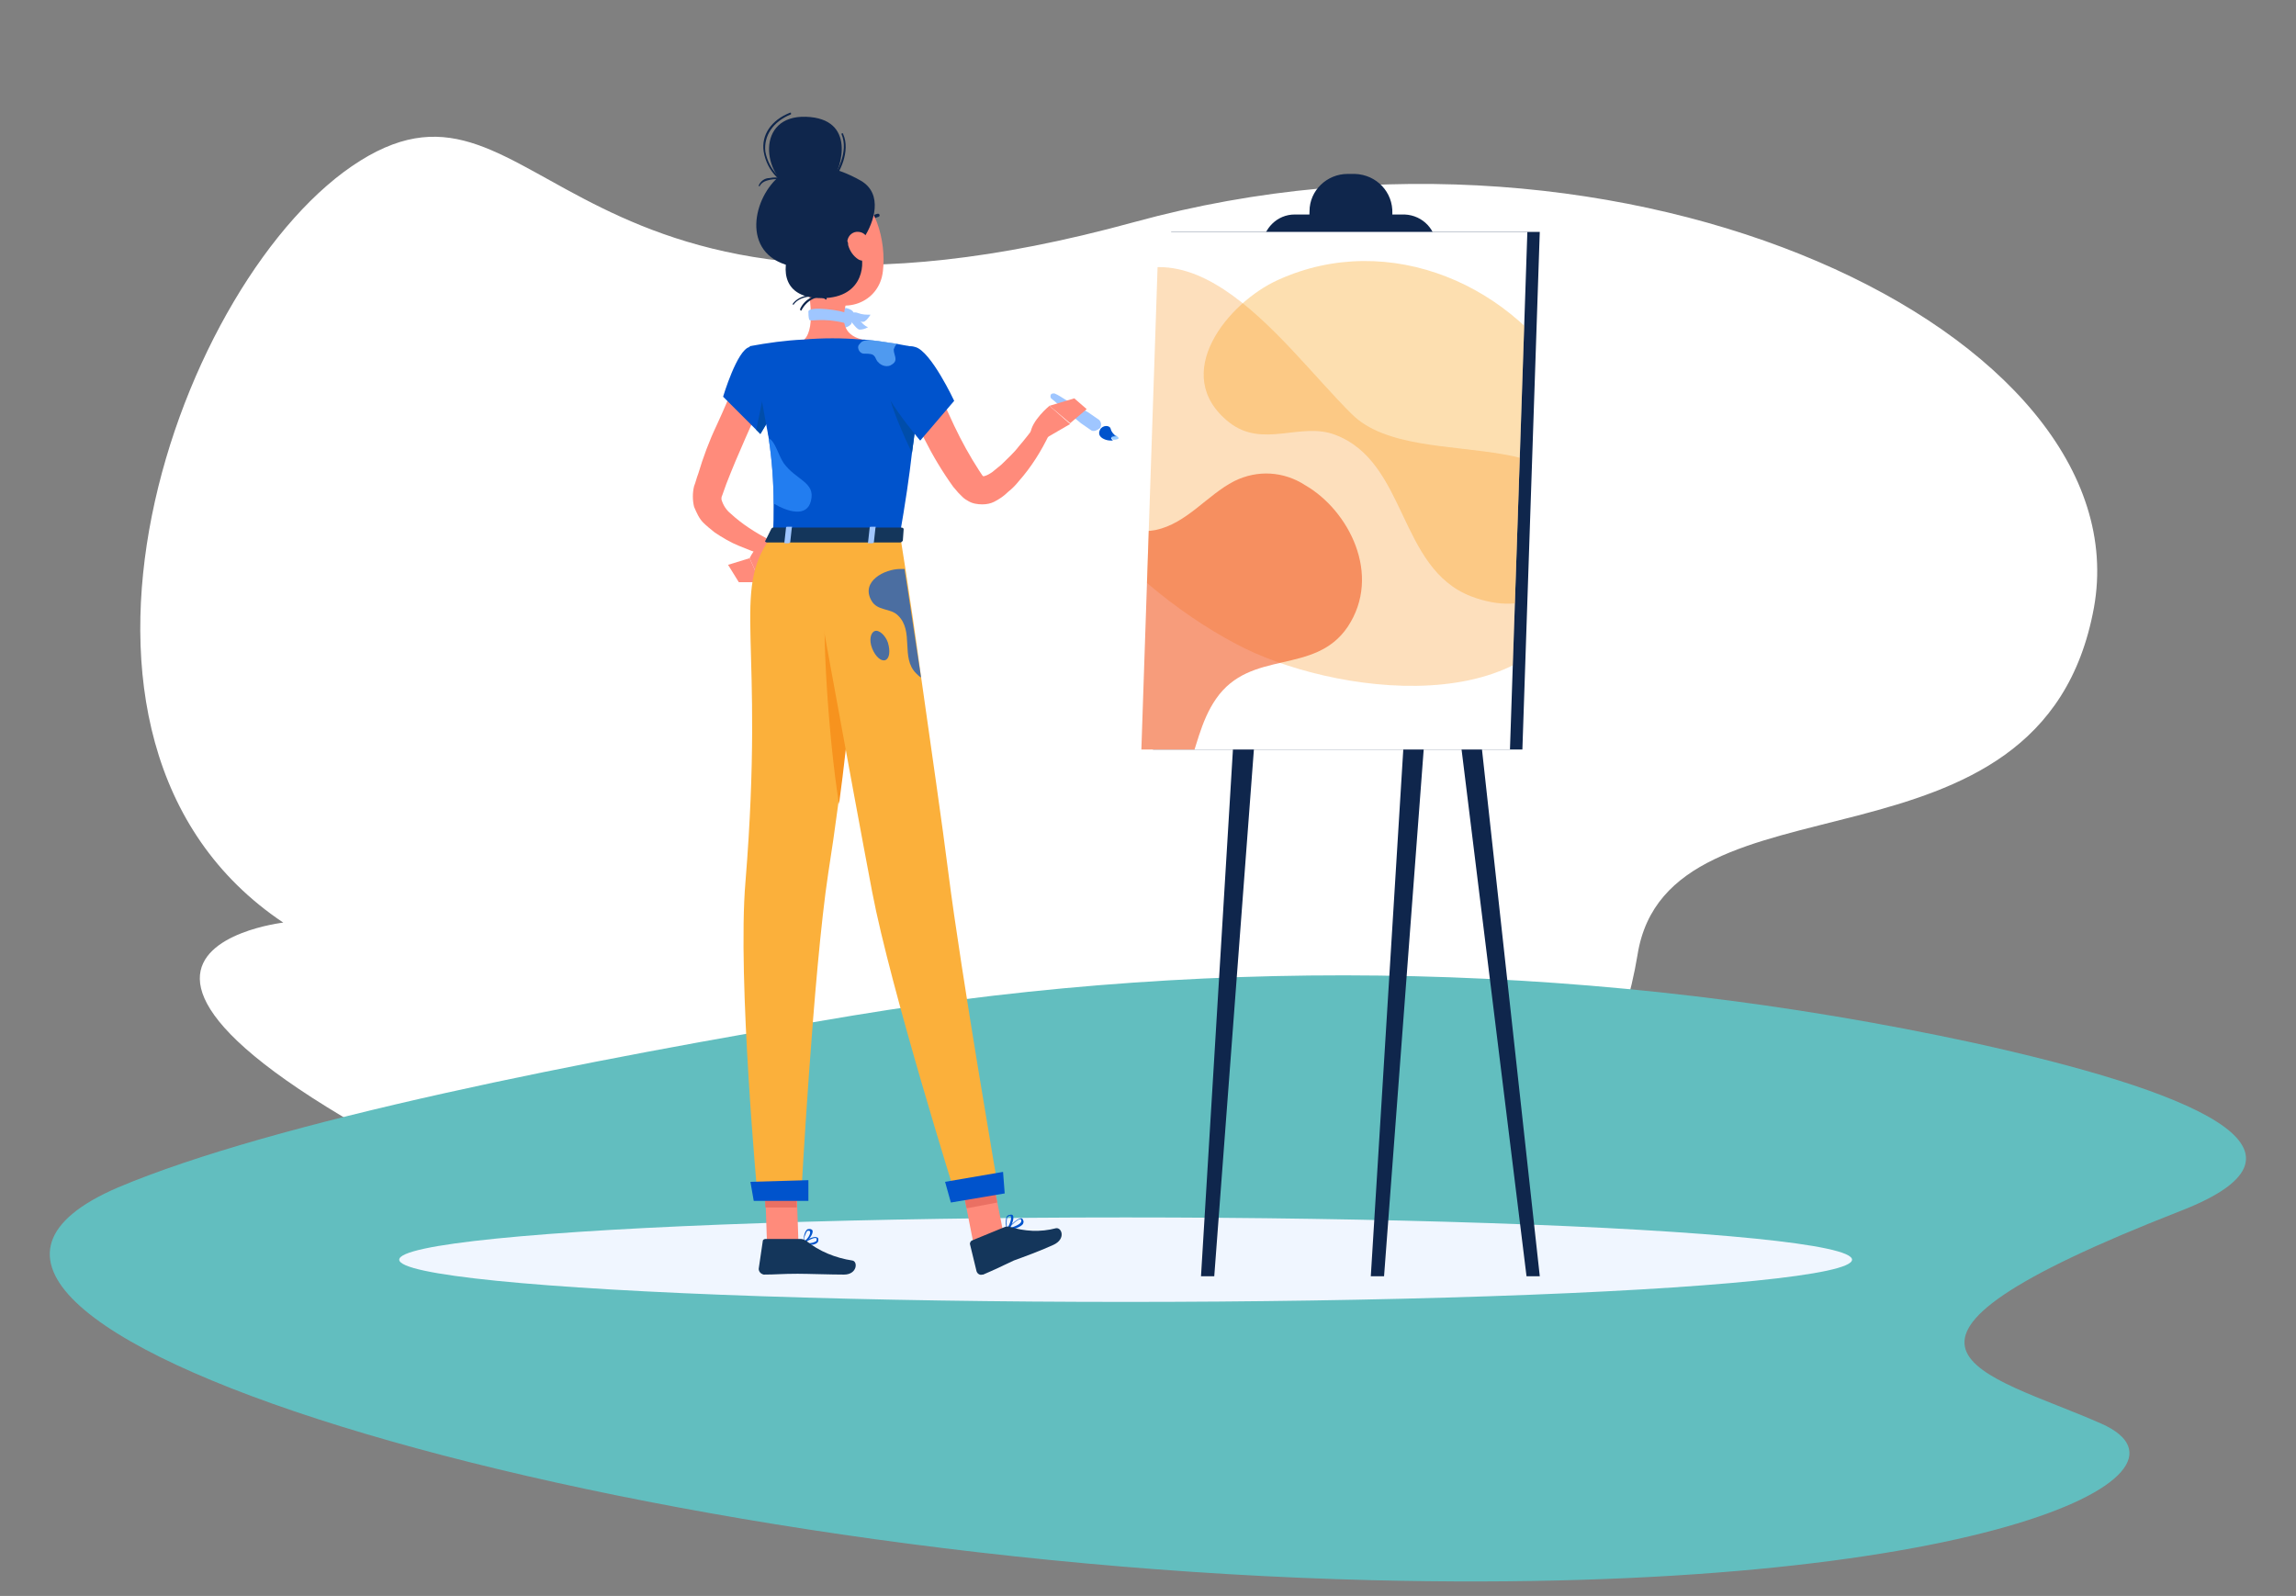 <?xml version="1.0" encoding="utf-8"?>
<!-- Generator: Adobe Illustrator 27.4.0, SVG Export Plug-In . SVG Version: 6.00 Build 0)  -->
<svg version="1.1" id="Warstwa_1" xmlns="http://www.w3.org/2000/svg" xmlns:xlink="http://www.w3.org/1999/xlink" x="0px" y="0px"
	 viewBox="0 0 277.2 192.7" style="enable-background:new 0 0 277.2 192.7;" xml:space="preserve">
<rect x="0" y="0" width="277.2" height="192.7" fill="#808080" stroke="none"/>
<style type="text/css">
	.st0{fill-rule:evenodd;clip-rule:evenodd;fill:#FFFFFF;}
	.st1{fill:#62BEBF;}
	.st2{fill:#F0F6FF;}
	.st3{fill:#0F264C;}
	.st4{fill:#FFFFFF;}
	.st5{clip-path:url(#SVGID_00000152244848578333607650000013815834893231969718_);}
	.st6{opacity:0.4;fill:#FBB03B;enable-background:new    ;}
	.st7{opacity:0.3;fill:#F7931E;enable-background:new    ;}
	.st8{opacity:0.6;fill:#F15A24;enable-background:new    ;}
	.st9{fill:#FF8B7B;}
	.st10{fill:#0053CC;}
	.st11{fill:#004DAA;}
	.st12{fill:#9FC6FF;}
	.st13{fill:#14365B;}
	.st14{fill:#EA7063;}
	.st15{opacity:0.7;fill:#71B8FF;enable-background:new    ;}
	.st16{opacity:0.7;fill:#318FFF;enable-background:new    ;}
	.st17{fill:#FBB03B;}
	.st18{fill:#F7931E;}
	.st19{opacity:0.7;fill:#0053CC;enable-background:new    ;}
</style>
<path class="st0" d="M252.8,73.4c6-33.1-56.3-62.9-115.8-46.6c-68.8,18.9-71.7-21-93.5-7.4c-21.8,13.6-42.2,70-9.3,92
	c0,0-40.7,4.7,41.5,40.4c70.2,30.4,115.8,1,122-36.5C201.4,92,246.5,107.7,252.8,73.4z"/>
<path class="st1" d="M103.1,122.6c44.8-7.4,90.7-6.3,135.1,3.3c25.9,5.7,44.1,12.9,25.1,20.3c-42.5,16.6-23.6,19.5-9.6,25.7
	s-15.3,20.7-88.1,18.9c-92.8-2.3-188.5-31.4-151.4-47.4C33.1,135.4,70.6,128,103.1,122.6z"/>
<ellipse class="st2" cx="135.9" cy="152.1" rx="87.7" ry="5.1"/>
<polygon class="st3" points="146.6,154.1 145,154.1 150.8,58.4 153.8,58.4 "/>
<polygon class="st3" points="167.1,154.1 165.5,154.1 171.4,58.4 174.3,58.4 "/>
<polygon class="st3" points="184.3,154.1 185.9,154.1 175.4,58.4 172.5,58.4 "/>
<polygon class="st3" points="139.2,90.5 183.8,90.5 185.9,28 141.4,28 "/>
<path class="st3" d="M151.6,55.3h21l0.8-25.3c0.1-2.2-1.6-4-3.8-4.1c-0.1,0-0.1,0-0.2,0h-13.1c-2.1,0-3.8,1.7-3.9,3.8L151.6,55.3z"
	/>
<path class="st3" d="M160.6,35.1h4.5c1.5,0,2.7-1.2,2.8-2.7l0.2-6.6c0.1-2.6-1.9-4.7-4.5-4.8c0,0-0.1,0-0.1,0h-0.8
	c-2.5,0-4.6,2-4.6,4.5l-0.2,6.7c-0.1,1.5,1.1,2.8,2.7,2.9C160.5,35.1,160.5,35.1,160.6,35.1z"/>
<polygon class="st4" points="137.8,90.5 182.3,90.5 184.4,28 139.9,28 "/>
<g>
	<defs>
		<polygon id="SVGID_1_" points="137.8,90.5 182.3,90.5 184.4,28 139.9,28 		"/>
	</defs>
	<clipPath id="SVGID_00000053540371679902950340000004937831951296232603_">
		<use xlink:href="#SVGID_1_"  style="overflow:visible;"/>
	</clipPath>
	<g style="clip-path:url(#SVGID_00000053540371679902950340000004937831951296232603_);">
		<path class="st6" d="M154.3,33.8c13.4-6.1,28.8,0.6,35.7,13.2c5.9,10.7,1.5,30.3-12.4,25c-8.8-3.4-7.7-16.2-16.4-19.5
			c-4.2-1.6-8.7,1.7-12.8-1.5C141.1,45.2,148.3,36.5,154.3,33.8z"/>
		<path class="st7" d="M163.2,50c-8.8-8.7-21-27.6-34-11.4c-12.1,15.2,8.3,33.4,21.1,39.7c12.1,5.9,38,9,41.1-10.1
			C194.7,48.9,171.2,58,163.2,50z"/>
		<path class="st8" d="M122.9,57.8c6.4-0.5,10.4,7.4,16.6,6.2c3.8-0.8,6.2-4.2,9.5-5.9c2.8-1.4,6-1.2,8.6,0.5
			c5.2,3,9.3,10.8,5.1,17.1c-4,5.9-11.7,2.6-15.9,8.7c-3.8,5.5-2,13.4-10.6,13.7c-5.6,0.3-10.4-4-10.7-9.5c0-0.9,0-1.7,0.2-2.6
			c0.6-3.7,1.5-6.1-0.6-9.4c-1.8-2.8-5-3.6-7.3-5.9c-2.9-3-2.9-7.8,0.1-10.7C119.2,58.6,121,57.9,122.9,57.8z"/>
	</g>
</g>
<path class="st9" d="M92.5,47.5c-0.9,1.7-1.7,3.6-2.5,5.4s-1.6,3.7-2.3,5.5c-0.2,0.5-0.3,0.9-0.5,1.4c-0.1,0.2-0.1,0.3-0.1,0.5
	c0.2,0.7,0.6,1.3,1.1,1.7c1.4,1.3,3,2.3,4.7,3.2L92.2,67c-0.5-0.1-1-0.3-1.5-0.5c-0.5-0.2-1-0.4-1.5-0.6c-1-0.4-2-1-2.9-1.6
	c-0.5-0.4-1-0.8-1.4-1.2c-0.5-0.5-0.8-1.2-1.1-1.9c-0.2-0.8-0.2-1.7,0-2.5c0.2-0.5,0.3-1,0.5-1.5c0.6-2,1.3-3.9,2.2-5.8
	s1.6-3.8,2.6-5.6L92.5,47.5z"/>
<path class="st10" d="M93.6,49.4c-0.6,1-1.2,2-1.8,3l-0.5-0.5l-4-4c0,0,1.7-5.7,3.2-6c1.9-0.4,3.3,1.4,4.1,3.5
	C95.1,46.2,94.4,47.9,93.6,49.4z"/>
<path class="st11" d="M93.6,49.4c-0.6,1-1.2,2-1.8,3l-0.5-0.5c0.4-2,1.4-6.2,1.2-7.6C93.4,45.3,93.6,47.5,93.6,49.4z"/>
<path class="st9" d="M93.4,66.9l-1.6,3.4l-1.3-2.9c0,0,1.2-2.5,2.7-2.3L93.4,66.9z"/>
<polygon class="st9" points="89.2,70.3 87.9,68.2 90.5,67.4 91.8,70.3 "/>
<path class="st10" d="M98,150.3c-0.3,0-0.7-0.1-1-0.1c0,0-0.1,0-0.1-0.1c0,0,0-0.1,0-0.1c0.1-0.1,1.3-0.8,1.7-0.6
	c0.1,0,0.2,0.1,0.2,0.2c0,0.2,0,0.4-0.2,0.5C98.5,150.2,98.2,150.3,98,150.3z M97.2,150c0.4,0.2,0.9,0.1,1.3-0.1
	c0.1-0.1,0.1-0.2,0.1-0.3c0-0.1,0-0.1-0.1-0.1C98.3,149.4,97.7,149.7,97.2,150L97.2,150z"/>
<path class="st10" d="M97,150.1L97,150.1C97,150.1,97,150.1,97,150.1c0-0.2,0-1.2,0.4-1.6c0.1-0.1,0.2-0.1,0.4-0.1
	c0.1,0,0.3,0.1,0.3,0.2C98.2,149.1,97.5,149.9,97,150.1L97,150.1z M97.6,148.6c-0.1,0-0.1,0-0.2,0.1c-0.2,0.4-0.4,0.8-0.3,1.2
	c0.4-0.3,0.8-0.9,0.7-1.2C97.8,148.7,97.8,148.6,97.6,148.6L97.6,148.6z"/>
<path class="st10" d="M121.6,148.6C121.6,148.6,121.5,148.6,121.6,148.6c-0.1,0-0.1-0.1-0.1-0.1c0.1-0.1,1.2-1.4,1.8-1.4
	c0.1,0,0.2,0.1,0.2,0.2c0.1,0.1,0.1,0.3,0,0.5C123.2,148.2,122.2,148.5,121.6,148.6L121.6,148.6z M123.2,147.2c-0.3,0-1,0.6-1.4,1.1
	c0.8-0.2,1.4-0.5,1.5-0.8c0-0.1,0-0.2,0-0.3C123.3,147.3,123.3,147.3,123.2,147.2L123.2,147.2z"/>
<path class="st10" d="M121.6,148.6L121.6,148.6C121.5,148.6,121.5,148.6,121.6,148.6c-0.2-0.6-0.2-1.1-0.1-1.6
	c0.1-0.2,0.2-0.3,0.4-0.3c0.2-0.1,0.4,0,0.4,0.1c0.2,0.4-0.3,1.5-0.6,1.8L121.6,148.6z M122,146.8L122,146.8c-0.2,0-0.3,0.1-0.4,0.2
	c-0.1,0.4-0.1,0.9,0,1.3C121.9,147.9,122.2,147.1,122,146.8C122.1,146.8,122,146.8,122,146.8L122,146.8z"/>
<path class="st12" d="M102.2,37.2c0.4,0.1,1.1,0.4,0.8,0.9s-0.9,0.8-1.1,0.6S101.5,37.1,102.2,37.2z"/>
<path class="st12" d="M102.2,38.1c0.3,0.2,0.9,0.7,0.5,1.1s-1.1,0.5-1.2,0.2S101.6,37.8,102.2,38.1z"/>
<path class="st12" d="M102.3,38.2c0.5-0.2,1,0,1.3,0.3c0.4,0.4,0.8,0.9,1.2,1c-0.3,0.2-0.7,0.3-1,0.3c-0.5,0-1.2-1.5-1.6-1.3
	L102.3,38.2z"/>
<path class="st12" d="M102.3,38.2c0.3-0.4,0.8-0.6,1.3-0.4c0.5,0.2,1,0.2,1.5,0.2c-0.2,0.3-0.4,0.6-0.7,0.8c-0.4,0.3-1.8-0.6-2-0.2
	L102.3,38.2z"/>
<path class="st9" d="M97.2,32.7c0.4,2.2,1.4,6.8-0.1,8.3c0,0,0.6,2.3,4.8,2.3c4.6,0,2.2-2.3,2.2-2.3c-2.5-0.6-2.4-2.5-2-4.2
	L97.2,32.7z"/>
<path class="st12" d="M102,39c0.3,0.1,0.2-1.1,0.1-1.2c-0.3-0.3-4.4-0.9-4.5-0.2c0,0.3,0,0.7,0.1,1C97.9,38.9,99.1,38.3,102,39z"/>
<path class="st3" d="M104.9,27L104.9,27c-0.2,0-0.2-0.2-0.2-0.2c0.3-0.5,0.7-0.9,1.3-1c0.1,0,0.2,0.1,0.2,0.2s-0.1,0.2-0.2,0.2l0,0
	c-0.4,0.1-0.8,0.4-1,0.8C105,27,105,27,104.9,27z"/>
<polygon class="st9" points="117.5,150 121.2,149.2 119.5,140.6 115.8,141.4 "/>
<polygon class="st9" points="92.6,150.1 96.4,150.1 96.1,141.3 92.3,141.3 "/>
<path class="st13" d="M96.7,149.6h-4.3c-0.1,0-0.3,0.1-0.3,0.2l-0.5,3.4c0,0.3,0.2,0.6,0.6,0.7c0,0,0,0,0,0c1.5,0,2.2-0.1,4.1-0.1
	c1.2,0,4,0.1,5.6,0.1s1.7-1.6,1-1.7c-2-0.3-4-1.1-5.6-2.4C97.1,149.7,96.9,149.6,96.7,149.6z"/>
<path class="st13" d="M121.2,148.2l-3.9,1.6c-0.1,0.1-0.2,0.2-0.2,0.4l0.8,3.3c0.1,0.3,0.4,0.5,0.7,0.4c0,0,0.1,0,0.1,0
	c1.4-0.6,2-0.9,3.7-1.7c1.1-0.4,3.3-1.2,4.8-1.9s1-2.1,0.3-2c-1.9,0.5-3.8,0.4-5.7-0.2C121.6,148.1,121.4,148.1,121.2,148.2z"/>
<polygon class="st14" points="119.5,140.6 120.4,145.2 116.7,145.9 115.8,141.4 "/>
<polygon class="st14" points="92.3,141.3 96.1,141.3 96.2,145.8 92.4,145.8 "/>
<path class="st10" d="M110.7,49.4c-0.1,1.5-0.3,3.2-0.6,5.3l0,0c-0.3,2.7-0.8,6.1-1.5,10.1H93.3c0.1-1.4,0.1-2.7,0.1-4
	c0-2.6-0.2-5.3-0.6-7.9c0-0.2-0.1-0.4-0.1-0.6c-0.1-0.5-0.2-1.1-0.3-1.6c-0.4-2.4-1-5.3-1.9-8.9c2.2-0.4,4.3-0.7,6.5-0.8
	c2.3-0.2,4.7-0.2,7,0h0.3l1,0.1c1,0.1,2,0.3,2.9,0.4l0.5,0.1c1,0.2,1.7,0.3,1.7,0.3S111.3,42.2,110.7,49.4z"/>
<path class="st11" d="M110.7,49.4c-0.1,1.5-0.3,3.2-0.6,5.3c-0.9-1.9-2.6-5.7-2.8-7.3L110.7,49.4z"/>
<path class="st9" d="M112.6,45.6c0.8,1.9,1.7,3.9,2.6,5.8c0.9,1.9,1.9,3.7,3,5.4l0.4,0.6l0.1,0.1l0,0l0,0c0,0-0.1,0-0.1,0
	c0.1,0,0.1,0,0.2,0c0.4-0.1,0.7-0.3,1-0.5c0.4-0.3,0.7-0.6,1.1-0.9c0.7-0.7,1.5-1.4,2.1-2.2c0.7-0.8,1.3-1.6,2-2.5l1.7,1
	c-1,2.1-2.2,4-3.7,5.7c-0.4,0.5-0.8,0.9-1.3,1.3c-0.5,0.5-1.1,0.9-1.7,1.2c-0.4,0.2-0.9,0.3-1.4,0.3c-0.6,0-1.2-0.1-1.7-0.4
	c-0.2-0.1-0.5-0.3-0.7-0.5l-0.3-0.3l-0.1-0.1l-0.1-0.1l-0.6-0.7c-1.3-1.8-2.5-3.8-3.5-5.8c-1-2-1.9-4-2.8-6L112.6,45.6z"/>
<path class="st10" d="M110.5,41.9c1.9,0.5,4.7,6.5,4.7,6.5l-4.1,4.8c0,0-5.6-6.5-4.9-8.5S108.2,41.4,110.5,41.9z"/>
<path class="st9" d="M126.1,53l3.1-1.8l-2.5-2.2c0,0-2.2,1.8-2.3,3.4L126.1,53z"/>
<path class="st12" d="M131.8,52c-0.4-0.3-0.9-0.6-1.3-0.9l-0.6-0.5l-0.6-0.5l-1.2-1c-0.4-0.3-0.8-0.7-1.2-1c-0.1-0.1-0.1-0.4,0-0.5
	c0.1-0.1,0.3-0.1,0.4-0.1c0.5,0.2,0.9,0.5,1.4,0.8L130,49l0.7,0.4l0.7,0.4c0.4,0.3,0.9,0.6,1.3,0.9c0.3,0.3,0.3,0.7,0.1,1
	C132.4,52,132.1,52.1,131.8,52z"/>
<path class="st10" d="M134.8,52.7c-0.3-0.2-0.6-0.5-0.7-0.9c-0.1-0.5-1-0.5-1.3,0.1s0.1,1,0.7,1.2c0.3,0.1,0.6,0.1,0.9,0.1
	c-0.1,0-0.1-0.1-0.2-0.2C134,52.8,134.4,52.7,134.8,52.7z"/>
<path class="st15" d="M135,52.8c-0.1-0.1-0.1-0.1-0.2-0.2c-0.4,0-0.8,0.2-0.6,0.3c0.1,0.1,0.1,0.1,0.2,0.2
	C134.8,53.1,135.2,53,135,52.8z"/>
<path class="st15" d="M134.3,52.6c-0.1,0-0.1,0-0.1,0S134.2,52.5,134.3,52.6c0-0.1,0.1-0.1,0.1-0.1S134.4,52.6,134.3,52.6z"/>
<polygon class="st9" points="131.2,49.4 129.7,48.1 126.7,49 129.2,51.1 "/>
<path class="st9" d="M95.6,28.7c0.7,3.7,0.9,5.3,3,7c3.2,2.5,7.6,0.9,8-3c0.4-3.4-0.8-8.9-4.6-9.9c-2.7-0.7-5.6,0.9-6.3,3.6
	C95.5,27.1,95.5,27.9,95.6,28.7z"/>
<path class="st3" d="M104.3,28.7c1.2-1.8,2.4-5.3-0.4-6.9s-7.8-3.3-10.8,0.5c-2.8,3.5-3.1,10.1,4.9,10.1S104.3,28.7,104.3,28.7z"/>
<path class="st3" d="M100.5,21.7c1.1-1.4,2.9-7.4-3.2-7.6S92,21.3,95.9,23C97.5,22.8,99,22.4,100.5,21.7z"/>
<path class="st3" d="M100.4,21.9C100.4,21.9,100.4,21.9,100.4,21.9c-0.1,0-0.1-0.1-0.1-0.2c0,0,0,0,0,0c0.7-0.7,2.2-3.4,1.3-5.5
	c0-0.1,0-0.1,0.1-0.1c0.1,0,0.1,0,0.1,0.1c0,0,0,0,0,0C102.7,18.2,101.4,21,100.4,21.9C100.5,21.9,100.4,21.9,100.4,21.9z"/>
<path class="st3" d="M91.7,22.5L91.7,22.5c-0.1,0-0.1-0.1-0.1-0.1c0,0,0,0,0,0c0.2-0.5,0.7-0.9,1.3-0.9c1-0.2,2.1,0,2.9,0.7
	c0,0,0,0.1,0,0.2c0,0,0,0,0,0c0,0-0.1,0-0.2,0C95,21.7,94,21.5,93,21.7C92.6,21.8,92,21.9,91.7,22.5C91.8,22.5,91.8,22.5,91.7,22.5z
	"/>
<path class="st3" d="M96.7,37.5L96.7,37.5c-0.1,0-0.1-0.1-0.1-0.2c0.6-1.3,2-1.9,3.3-1.6c0.1,0,0.1,0.1,0.1,0.1c0,0,0,0,0,0
	c0,0.1-0.1,0.1-0.1,0.1c0,0,0,0,0,0c-1.3-0.3-2.5,0.4-3.1,1.5C96.8,37.5,96.7,37.5,96.7,37.5z"/>
<path class="st3" d="M95.8,36.8C95.8,36.8,95.7,36.8,95.8,36.8c-0.1,0-0.1-0.1-0.1-0.1c0,0,0,0,0,0c0.9-1.3,3.2-1.3,4.1-0.8
	c0,0,0,0.1,0,0.2c0,0.1-0.1,0.1-0.2,0C98.8,35.6,96.6,35.6,95.8,36.8C95.8,36.8,95.8,36.8,95.8,36.8z"/>
<path class="st3" d="M96.7,22.9L96.7,22.9c-2.3-0.4-4.1-2.2-4.5-4.6c-0.3-2,0.9-3.8,3.2-4.7c0.1,0,0.1,0,0.1,0.1c0,0,0,0,0,0
	c0,0,0,0.1,0,0.1c0,0,0,0,0,0c-2.2,0.9-3.3,2.6-3.1,4.5c0.4,2.2,2.1,4,4.3,4.4c0.1,0,0.1,0.1,0.1,0.1c0,0,0,0,0,0
	C96.8,22.8,96.7,22.9,96.7,22.9z"/>
<path class="st3" d="M95.5,30c-0.9,1.5-1.7,6,3.7,6s5.2-4.8,4.6-5.5S95.5,30,95.5,30z"/>
<path class="st9" d="M102.4,29.6c0.2,0.7,0.6,1.3,1.2,1.7c0.8,0.5,1.5-0.2,1.5-1.1s-0.4-2.1-1.4-2.2c-0.7-0.1-1.3,0.4-1.4,1.1
	C102.4,29.3,102.4,29.5,102.4,29.6z"/>
<path class="st16" d="M97.9,60.5c-0.5,2-2.8,1.3-4.5,0.3c0-2.6-0.2-5.3-0.6-7.9c0.8,0.4,1.1,1.9,1.8,3C96.1,58,98.5,58.2,97.9,60.5z
	"/>
<path class="st17" d="M104.6,64.8c0,0-0.7,8.6-1.8,18.6c-0.5,4.5-1,9.3-1.6,13.7c-0.4,3-0.8,5.8-1.2,8.3
	c-1.8,11.8-3.3,39.5-3.3,39.5h-5.2c0,0-2.5-26.7-1.5-38.4c2.4-29.6-1.8-34.9,3.1-41.7H104.6z"/>
<path class="st18" d="M102.9,83.4c-0.5,4.5-1,9.3-1.6,13.7c-1.3-8-2.1-21.5-1.6-24.4L102.9,83.4z"/>
<path class="st17" d="M120.6,144l-5.1,0.8c0,0-8-25.5-10.2-37.1c-2.4-12.6-7.9-43-7.9-43h11.3c0,0,0.2,1.5,0.6,3.9
	c0.5,3.2,1.2,7.9,1.9,13.1c1.2,8.5,2.6,18.1,3.3,23.7C116,117.3,120.6,144,120.6,144z"/>
<path class="st19" d="M111.2,81.8c-0.2-0.1-0.4-0.3-0.6-0.5c-1.9-1.9-0.2-5.1-2.2-7c-0.9-0.9-2.5-0.5-3.2-1.8
	c-1.3-2.3,1.6-3.8,3.5-3.8h0.5C109.7,71.8,110.4,76.6,111.2,81.8z"/>
<path class="st19" d="M107.2,77.6c0.3,1,0.2,1.9-0.3,2.1s-1.2-0.4-1.6-1.4s-0.2-1.9,0.3-2.1S106.9,76.7,107.2,77.6z"/>
<path class="st15" d="M107.9,42.2c0,0.7,0.6,1.3-0.2,1.8c-0.5,0.4-1.3,0.2-1.7-0.3c0,0-0.1-0.1-0.1-0.1c-0.2-0.3-0.2-0.6-0.6-0.8
	c-0.3-0.1-0.7-0.1-1-0.1c-0.4,0-0.7-0.4-0.7-0.8c0-0.2,0.2-0.4,0.4-0.6c0.4-0.3,0.9-0.2,1.4-0.2c1,0.1,2,0.3,2.9,0.4
	C108.1,41.7,108,41.9,107.9,42.2z"/>
<polygon class="st10" points="121.3,144.1 114.8,145.2 114.1,142.7 121.1,141.5 "/>
<polygon class="st10" points="97.6,145 91,145 90.6,142.7 97.6,142.5 "/>
<path class="st13" d="M93.1,63.9l-0.7,1.4c-0.1,0.1,0.1,0.2,0.2,0.2h16.1c0.1,0,0.2-0.1,0.3-0.2l0.1-1.4c0-0.1-0.1-0.2-0.3-0.2H93.3
	C93.2,63.8,93.1,63.8,93.1,63.9z"/>
<path class="st12" d="M95.2,65.6h-0.4c-0.1,0-0.1,0-0.1-0.1l0.2-1.8c0-0.1,0.1-0.1,0.2-0.1h0.4c0.1,0,0.2,0,0.1,0.1l-0.2,1.8
	C95.3,65.5,95.3,65.6,95.2,65.6z"/>
<path class="st12" d="M105.3,65.6h-0.4c-0.1,0-0.2,0-0.1-0.1l0.2-1.8c0-0.1,0.1-0.1,0.2-0.1h0.4c0.1,0,0.2,0,0.1,0.1l-0.2,1.8
	C105.5,65.5,105.4,65.6,105.3,65.6z"/>
</svg>
